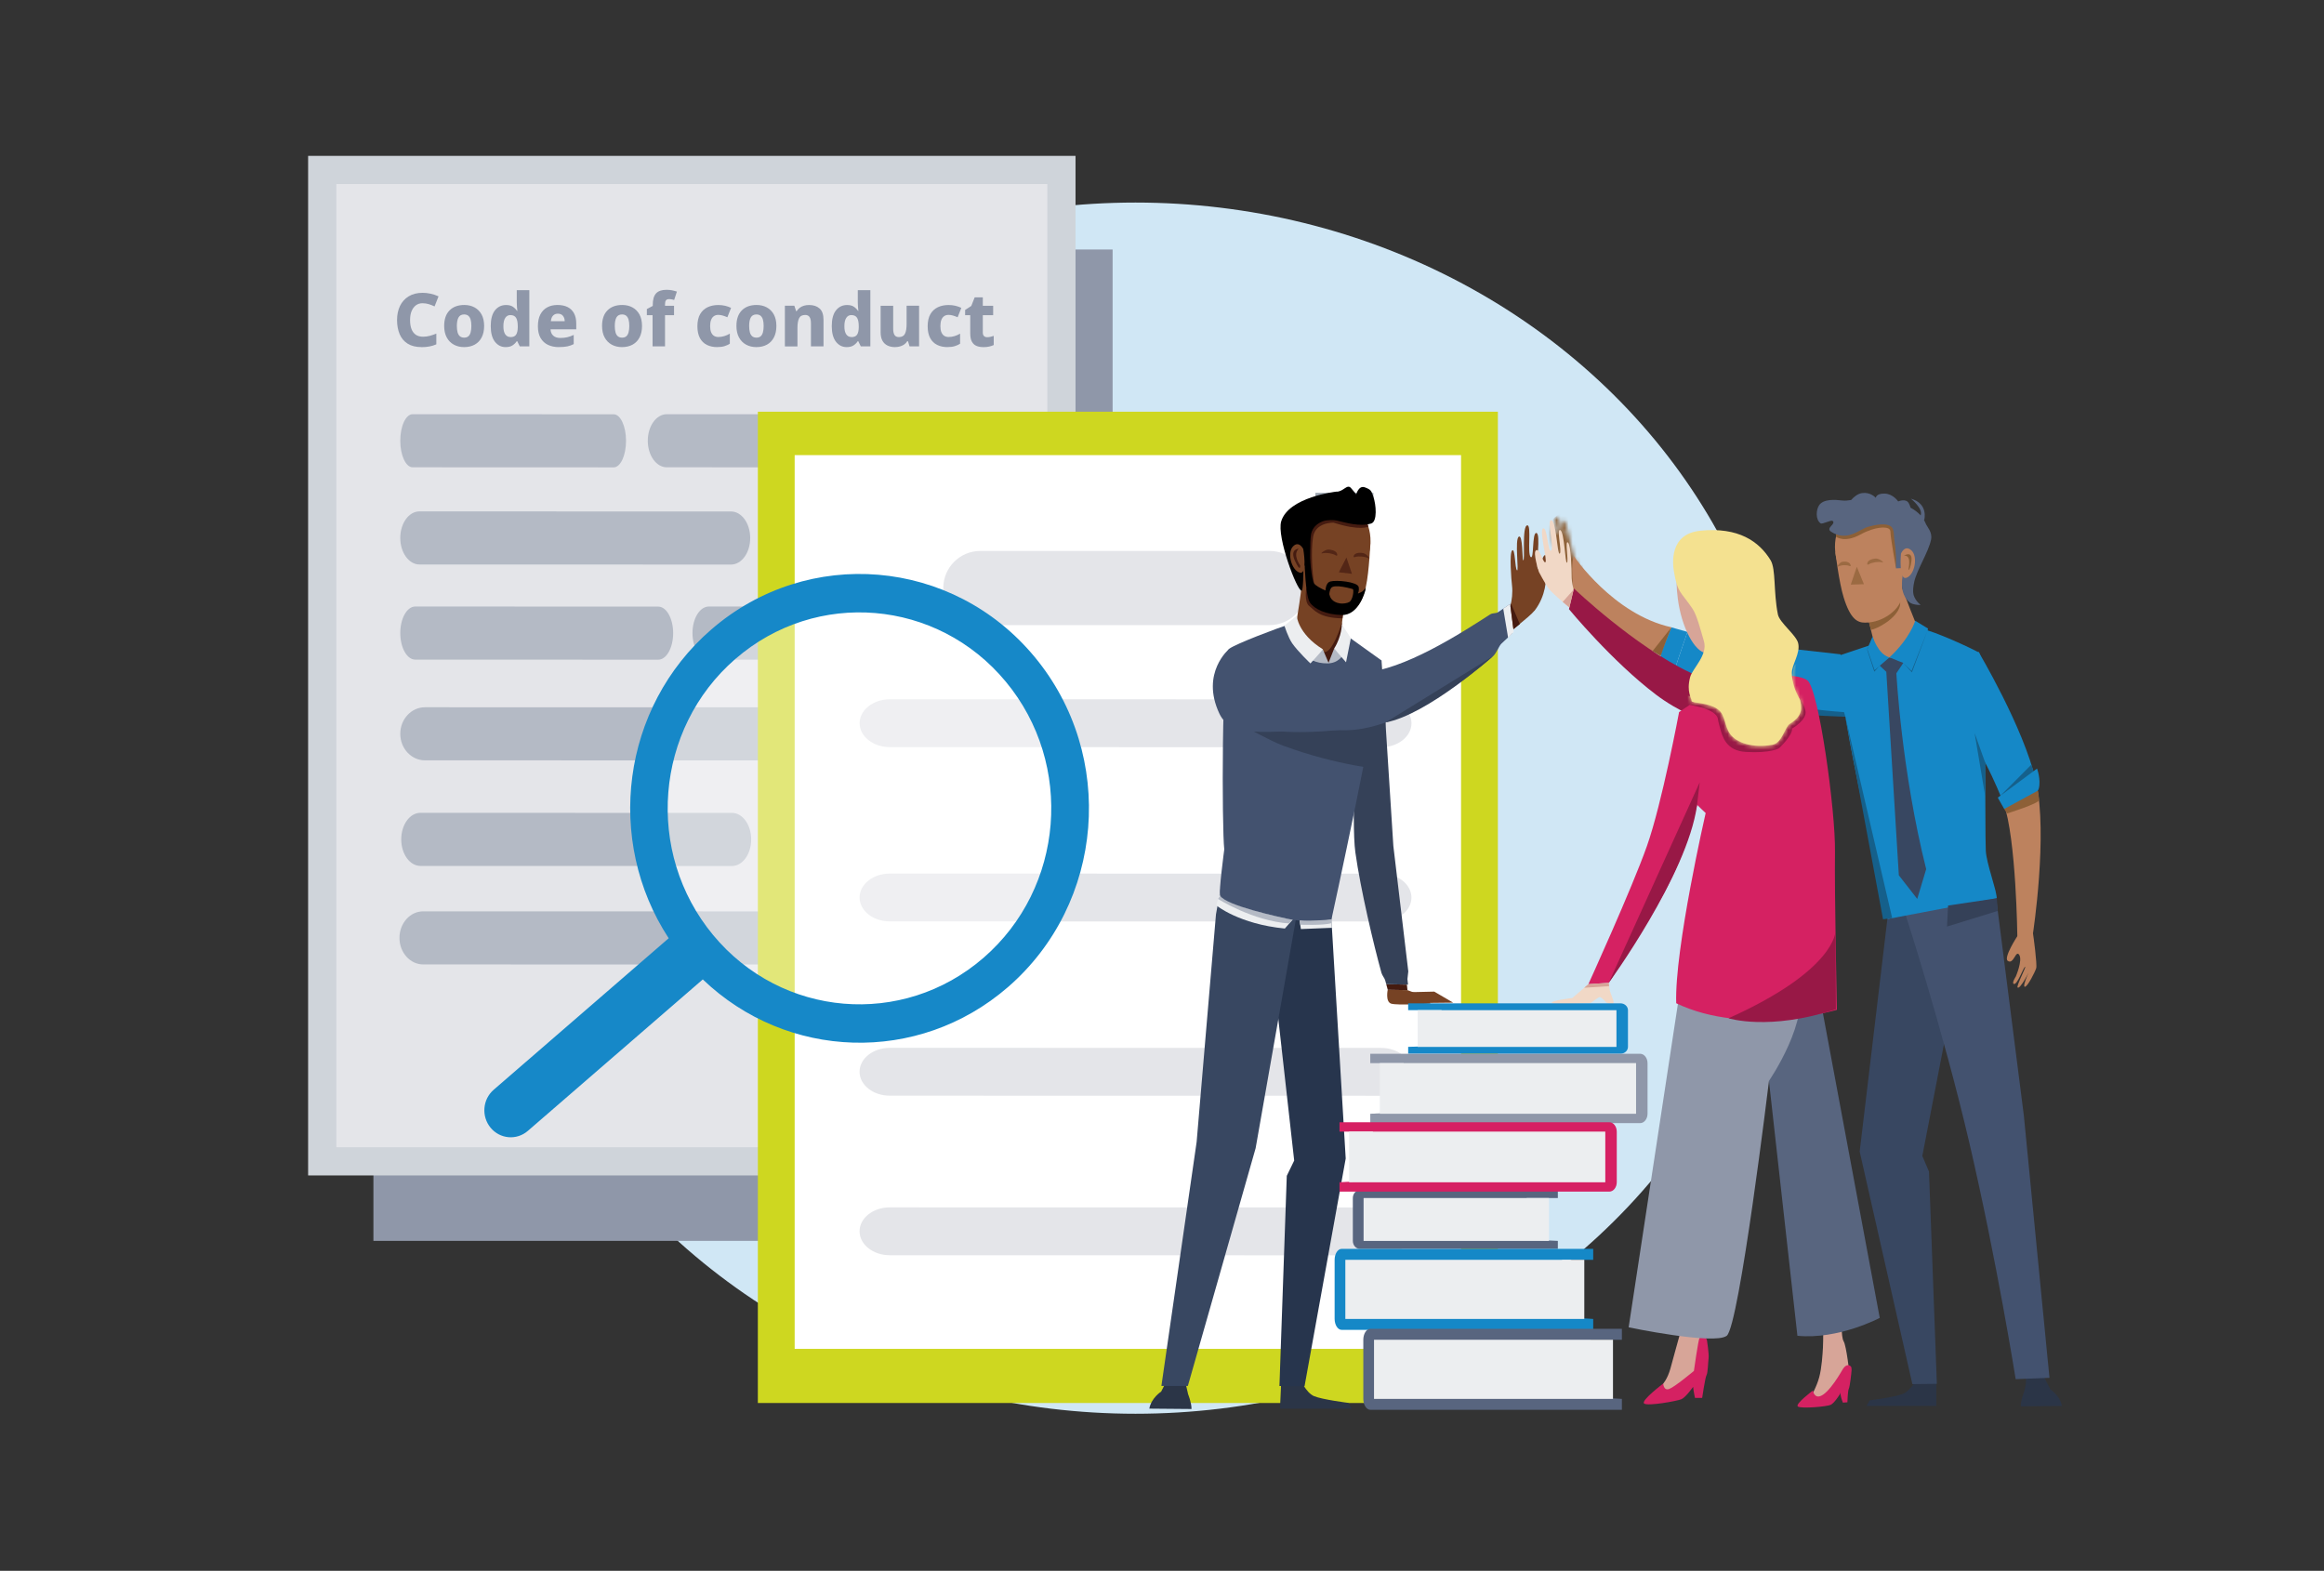 <?xml version="1.0" encoding="UTF-8"?>
<svg id="Layer_3" data-name="Layer 3" xmlns="http://www.w3.org/2000/svg" width="577" height="390" xmlns:xlink="http://www.w3.org/1999/xlink" viewBox="0 0 577 390">
  <rect x="0" y="0" width="577" height="390" fill="#333333" stroke="none"/>
  <defs>
    <style>
      .cls-1 {
        fill: #f1d8c6;
      }

      .cls-1, .cls-2, .cls-3, .cls-4, .cls-5, .cls-6, .cls-7, .cls-8, .cls-9, .cls-10, .cls-11, .cls-12, .cls-13, .cls-14, .cls-15, .cls-16, .cls-17, .cls-18, .cls-19, .cls-20, .cls-21, .cls-22, .cls-23, .cls-24, .cls-25, .cls-26, .cls-27, .cls-28, .cls-29, .cls-30, .cls-31, .cls-32, .cls-33, .cls-34 {
        stroke-width: 0px;
      }

      .cls-2 {
        fill: #9ca5b0;
      }

      .cls-3 {
        fill: #d52162;
      }

      .cls-4 {
        fill: #15608b;
      }

      .cls-5 {
        fill: #8f97a9;
      }

      .cls-6, .cls-13 {
        opacity: .7;
      }

      .cls-6, .cls-13, .cls-34 {
        isolation: isolate;
      }

      .cls-6, .cls-27 {
        fill: #8d6037;
      }

      .cls-35 {
        fill: #e4e5e9;
        stroke: #cfd4da;
        stroke-miterlimit: 10;
        stroke-width: 7px;
      }

      .cls-36 {
        clip-path: url(#clippath);
      }

      .cls-7 {
        fill: none;
      }

      .cls-37 {
        mask: url(#mask);
      }

      .cls-8 {
        fill: #43526f;
      }

      .cls-9 {
        fill: #f4e190;
      }

      .cls-10 {
        fill: #b4bac5;
      }

      .cls-11 {
        fill: #354158;
      }

      .cls-12 {
        fill: #d62063;
      }

      .cls-13, .cls-20 {
        fill: #451b10;
      }

      .cls-14 {
        fill: #1588c7;
      }

      .cls-15 {
        fill: #bd825e;
      }

      .cls-16 {
        fill: #58657f;
      }

      .cls-17 {
        fill: #000;
      }

      .cls-18 {
        fill: #e4e5e9;
      }

      .cls-19 {
        fill: #764224;
      }

      .cls-21 {
        fill: #58657f;
      }

      .cls-22 {
        fill: #27354d;
      }

      .cls-23 {
        fill: #2b3547;
      }

      .cls-24 {
        fill: #d0e7f5;
      }

      .cls-25 {
        fill: #ced720;
      }

      .cls-26 {
        fill: #384761;
      }

      .cls-28 {
        fill: #981846;
      }

      .cls-29, .cls-34 {
        fill: #fff;
      }

      .cls-30 {
        fill: #b4bac5;
      }

      .cls-31 {
        fill: #eceef0;
      }

      .cls-38 {
        mask: url(#mask-1);
      }

      .cls-32 {
        fill: #1688c8;
      }

      .cls-33 {
        fill: #d7a598;
      }

      .cls-34 {
        opacity: .4;
      }
    </style>
    <clipPath id="clippath">
      <rect class="cls-7" x="232.5" y="105.19" width="370.73" height="251.71"/>
    </clipPath>
    <mask id="mask" x="382.96" y="127.59" width="10.54" height="20.7" maskUnits="userSpaceOnUse">
      <g id="mask0_4343_190" data-name="mask0 4343 190">
        <path class="cls-29" d="M393.5,142.39c-.37-.33-.94-.69-2.24-3.06-1.31-2.37-2.06-10.08-3.1-10.08-.73,0,.4,3.85,0,3.73-.43-.13-.65-4.75-1.71-4.67-1.06.08.43,3.34.04,4.08-.34.65-1.08-2.41-1.18-1.92-.57,2.77,2.53,12.77,2.53,12.77l4.49,4.61,1.18-5.47Z"/>
      </g>
    </mask>
    <mask id="mask-1" x="413.44" y="131.71" width="40.2" height="55.64" maskUnits="userSpaceOnUse">
      <g id="mask1_4343_190" data-name="mask1 4343 190">
        <path class="cls-29" d="M422.13,131.87c9.51-.98,14.65,2.69,17.47,7.32,1.36,2.24.68,7.88,1.82,13.48.42,2.04,4.52,5.07,5.02,7.09.63,2.54-1.62,5.42-1.56,7.44.13,4.04,2.01,6.28,2.08,6.75.21,1.55,1.05,3.64-2.6,5.88-1.21.75-1.87,4.75-4.32,5.19-4.84.87-8.94-.46-10.55-2.77-1.33-1.9-1.15-4.53-2.77-5.88-2.33-1.95-6.83-1.64-6.75-2.25.09-.66-1.33-2.11-.35-5.88.57-2.18,4.45-5.48,3.43-8.94-.88-2.99-1.75-6.46-2.86-8.1-2.89-4.29-3.67-3.76-4.58-9.15-.33-1.92-1.22-9.38,6.52-10.17Z"/>
      </g>
    </mask>
  </defs>
  <ellipse class="cls-24" cx="281.92" cy="200.65" rx="162.43" ry="150.36"/>
  <g>
    <path class="cls-5" d="M276.24,61.95H92.71v246.14h183.53V61.95Z"/>
    <path class="cls-30" d="M143.84,88.35h79.64c5.64,0,10.21,4.58,10.21,10.21s-4.57,10.21-10.21,10.21h-79.64c-5.64,0-10.21-4.58-10.21-10.21s4.57-10.21,10.21-10.21Z"/>
    <path class="cls-30" d="M163.58,142.4l-49.91-.02c-1.69,0-3.07-2.95-3.07-6.59,0-3.64,1.37-6.59,3.07-6.59l49.91.02c1.69,0,3.07,2.95,3.07,6.59,0,3.64-1.37,6.59-3.07,6.59Z"/>
    <path class="cls-30" d="M252.6,142.4l-76.79-.02c-2.61,0-4.72-2.95-4.72-6.59,0-3.64,2.11-6.59,4.72-6.59l76.79.02c2.61,0,4.72,2.95,4.72,6.59,0,3.64-2.11,6.59-4.72,6.59Z"/>
    <path class="cls-30" d="M216.97,208.7l-99.73-.02c-3.39,0-6.13-2.95-6.13-6.59,0-3.64,2.75-6.59,6.13-6.59l99.73.02c3.39,0,6.13,2.95,6.13,6.59,0,3.64-2.75,6.59-6.13,6.59Z"/>
    <path class="cls-30" d="M214.86,252.62l-95.76-.02c-3.25,0-5.89-2.95-5.89-6.59,0-3.64,2.64-6.59,5.89-6.59l95.76.02c3.25,0,5.89,2.95,5.89,6.59,0,3.64-2.64,6.59-5.89,6.59Z"/>
    <path class="cls-30" d="M192.42,164.54l-77.36-.02c-2.63,0-4.76-2.95-4.76-6.59,0-3.64,2.13-6.59,4.76-6.59l77.36.02c2.63,0,4.76,2.95,4.76,6.59,0,3.64-2.13,6.59-4.76,6.59Z"/>
    <path class="cls-30" d="M253.94,164.54l-50.21-.02c-1.71,0-3.09-2.95-3.09-6.59,0-3.64,1.38-6.59,3.09-6.59l50.21.02c1.71,0,3.09,2.95,3.09,6.59,0,3.64-1.38,6.59-3.09,6.59Z"/>
    <path class="cls-30" d="M175.15,186.31l-60.33-.02c-2.05,0-3.71-2.95-3.71-6.59,0-3.64,1.66-6.59,3.71-6.59l60.33.02c2.05,0,3.71,2.95,3.71,6.59,0,3.64-1.66,6.59-3.71,6.59Z"/>
    <path class="cls-30" d="M253.77,186.31l-66.05-.02c-2.24,0-4.06-2.95-4.06-6.59,0-3.64,1.82-6.59,4.06-6.59l66.04.02c2.24,0,4.06,2.95,4.06,6.59,0,3.64-1.82,6.59-4.06,6.59Z"/>
    <path class="cls-30" d="M195.33,230.5l-77.36-.02c-2.63,0-4.76-2.95-4.76-6.59,0-3.64,2.13-6.59,4.76-6.59l77.36.02c2.63,0,4.76,2.95,4.76,6.59,0,3.64-2.13,6.59-4.76,6.59Z"/>
    <path class="cls-30" d="M255.59,208.41l-28.24-.02c-.96,0-1.74-2.95-1.74-6.59,0-3.64.78-6.59,1.74-6.59l28.24.02c.96,0,1.74,2.95,1.74,6.59,0,3.64-.78,6.59-1.74,6.59Z"/>
    <path class="cls-30" d="M254.87,230.5l-48.23-.02c-1.64,0-2.97-2.95-2.96-6.59,0-3.64,1.33-6.59,2.97-6.59l48.23.02c1.64,0,2.97,2.95,2.96,6.59,0,3.64-1.33,6.59-2.97,6.59Z"/>
    <path class="cls-30" d="M255.3,252.62l-27.98-.02c-.95,0-1.72-2.95-1.72-6.59,0-3.64.77-6.59,1.72-6.59l27.98.02c.95,0,1.72,2.95,1.72,6.59,0,3.64-.77,6.59-1.72,6.59Z"/>
    <path class="cls-30" d="M166.19,273.06l-49.91-.02c-1.69,0-3.07-2.95-3.07-6.59,0-3.64,1.37-6.59,3.07-6.59l49.91.02c1.69,0,3.07,2.95,3.07,6.59,0,3.64-1.37,6.59-3.07,6.59Z"/>
    <path class="cls-30" d="M255.21,273.06l-76.79-.02c-2.61,0-4.72-2.95-4.72-6.59,0-3.64,2.11-6.59,4.72-6.59l76.79.02c2.61,0,4.72,2.95,4.72,6.59,0,3.64-2.11,6.59-4.72,6.59Z"/>
  </g>
  <g>
    <path class="cls-35" d="M263.53,42.2H80v246.14h183.53V42.2Z"/>
    <path class="cls-30" d="M152.36,116.04l-49.91-.02c-1.69,0-3.07-2.95-3.07-6.59,0-3.64,1.37-6.59,3.07-6.59l49.91.02c1.69,0,3.07,2.95,3.07,6.59,0,3.64-1.37,6.59-3.07,6.59Z"/>
    <path class="cls-30" d="M242.34,116.04l-76.79-.02c-2.61,0-4.72-2.95-4.72-6.59,0-3.64,2.11-6.59,4.72-6.59l76.79.02c2.61,0,4.72,2.95,4.72,6.59,0,3.64-2.11,6.59-4.72,6.59Z"/>
    <path class="cls-30" d="M205.24,188.8l-99.73-.02c-3.39,0-6.13-2.95-6.13-6.59,0-3.64,2.75-6.59,6.13-6.59l99.73.02c3.39,0,6.13,2.95,6.13,6.59,0,3.64-2.75,6.59-6.13,6.59Z"/>
    <path class="cls-30" d="M200.83,239.47l-95.76-.02c-3.25,0-5.89-2.95-5.89-6.59,0-3.64,2.64-6.59,5.89-6.59l95.76.02c3.25,0,5.89,2.95,5.89,6.59,0,3.64-2.64,6.59-5.89,6.59Z"/>
    <path class="cls-30" d="M181.5,140.17l-77.36-.02c-2.63,0-4.76-2.95-4.76-6.59,0-3.64,2.13-6.59,4.76-6.59l77.36.02c2.63,0,4.76,2.95,4.76,6.59,0,3.64-2.13,6.59-4.76,6.59Z"/>
    <path class="cls-30" d="M243.01,140.17l-50.21-.02c-1.71,0-3.09-2.95-3.09-6.59,0-3.64,1.38-6.59,3.09-6.59l50.21.02c1.71,0,3.09,2.95,3.09,6.59,0,3.64-1.38,6.59-3.09,6.59Z"/>
    <path class="cls-30" d="M163.42,163.79l-60.33-.02c-2.05,0-3.71-2.95-3.71-6.59,0-3.64,1.66-6.59,3.71-6.59l60.33.02c2.05,0,3.71,2.95,3.71,6.59,0,3.64-1.66,6.59-3.71,6.59Z"/>
    <path class="cls-30" d="M242.04,163.79l-66.05-.02c-2.24,0-4.06-2.95-4.06-6.59,0-3.64,1.82-6.59,4.06-6.59l66.04.02c2.24,0,4.06,2.95,4.06,6.59,0,3.64-1.82,6.59-4.06,6.59Z"/>
    <path class="cls-30" d="M181.74,215.01l-77.36-.02c-2.63,0-4.76-2.95-4.76-6.59,0-3.64,2.13-6.59,4.76-6.59l77.36.02c2.63,0,4.76,2.95,4.76,6.59,0,3.64-2.13,6.59-4.76,6.59Z"/>
    <path class="cls-30" d="M243.86,188.51l-28.24-.02c-.96,0-1.74-2.95-1.74-6.59,0-3.64.78-6.59,1.74-6.59l28.24.02c.96,0,1.74,2.95,1.74,6.59,0,3.64-.78,6.59-1.74,6.59Z"/>
    <path class="cls-30" d="M241.28,215.01l-48.23-.02c-1.64,0-2.97-2.95-2.96-6.59,0-3.64,1.33-6.59,2.97-6.59l48.23.02c1.64,0,2.97,2.95,2.96,6.59,0,3.64-1.33,6.59-2.97,6.59Z"/>
    <path class="cls-30" d="M241.27,239.47l-27.98-.02c-.95,0-1.72-2.95-1.72-6.59,0-3.64.77-6.59,1.72-6.59l27.98.02c.95,0,1.72,2.95,1.72,6.59,0,3.64-.77,6.59-1.72,6.59Z"/>
    <g>
      <path class="cls-5" d="M104.69,86.18c-1.41,0-2.56-.28-3.46-.84s-1.57-1.35-2-2.36-.65-2.18-.65-3.52.25-2.49.73-3.5c.49-1.01,1.21-1.81,2.16-2.39.95-.58,2.1-.87,3.44-.87.65,0,1.32.07,2,.22.69.15,1.34.37,1.97.66l-.99,2.5c-.45-.22-.93-.41-1.42-.56-.5-.15-1.02-.23-1.57-.23-.64,0-1.18.17-1.64.51-.46.34-.81.82-1.07,1.44s-.38,1.37-.38,2.24.12,1.63.36,2.24c.24.61.6,1.08,1.07,1.4.48.32,1.08.48,1.8.48.58,0,1.13-.07,1.67-.22s1.08-.33,1.62-.55v2.66c-.55.25-1.12.42-1.72.53-.59.11-1.23.17-1.92.17Z"/>
      <path class="cls-5" d="M115.2,86.18c-.94,0-1.79-.21-2.54-.62s-1.33-1.01-1.75-1.79c-.42-.78-.63-1.73-.63-2.85,0-1.67.44-2.95,1.33-3.85.89-.9,2.11-1.35,3.67-1.35.96,0,1.8.2,2.54.6.74.4,1.32.99,1.75,1.76.42.78.63,1.72.63,2.84s-.2,2.06-.61,2.85-.98,1.38-1.72,1.79-1.63.62-2.67.62ZM115.25,83.83c.43,0,.77-.11,1.03-.33.26-.22.45-.55.57-.99.12-.44.18-.97.18-1.58s-.06-1.15-.18-1.57c-.12-.42-.32-.74-.58-.96-.26-.22-.61-.33-1.04-.33-.64,0-1.1.25-1.38.73-.28.49-.42,1.2-.42,2.13,0,.61.06,1.14.18,1.58s.32.77.59.99c.27.22.62.33,1.05.33Z"/>
      <path class="cls-5" d="M125.54,86.18c-1.08,0-1.96-.44-2.66-1.33-.69-.89-1.04-2.18-1.04-3.89s.35-3.03,1.05-3.91,1.62-1.32,2.75-1.32c.7,0,1.26.14,1.68.42.42.28.77.63,1.06,1.05h.07c-.04-.23-.07-.56-.1-.98s-.05-.82-.05-1.2v-2.98h3.12v13.96h-2.37l-.64-1.29h-.11c-.26.4-.61.75-1.05,1.04-.44.29-1.02.43-1.73.43ZM126.72,83.7c.67,0,1.14-.2,1.41-.6.27-.4.41-1.01.42-1.83v-.28c0-.89-.13-1.58-.4-2.05s-.75-.71-1.46-.71c-.51,0-.93.23-1.24.69-.31.46-.47,1.15-.47,2.08s.16,1.58.47,2.02.73.66,1.26.66Z"/>
      <path class="cls-5" d="M138.77,86.18c-1.02,0-1.92-.18-2.7-.55-.78-.37-1.4-.93-1.85-1.7-.45-.77-.67-1.74-.67-2.91s.2-2.19.62-2.97c.41-.78.98-1.36,1.71-1.75s1.58-.58,2.54-.58,1.8.17,2.49.51c.69.34,1.22.86,1.6,1.54.37.69.56,1.53.56,2.54v1.45h-6.38c.02.65.24,1.17.65,1.56s1,.59,1.77.59c.64,0,1.21-.06,1.73-.18.51-.12,1.05-.31,1.6-.57v2.28c-.49.26-1.02.44-1.58.56s-1.26.17-2.09.17ZM136.76,79.75h3.44c0-.53-.14-.97-.43-1.33s-.71-.54-1.26-.54c-.49,0-.89.16-1.19.47-.31.31-.49.78-.55,1.41Z"/>
      <path class="cls-5" d="M154.4,86.18c-.94,0-1.79-.21-2.54-.62s-1.33-1.01-1.75-1.79c-.42-.78-.63-1.73-.63-2.85,0-1.67.44-2.95,1.33-3.85.89-.9,2.11-1.35,3.67-1.35.96,0,1.8.2,2.54.6.74.4,1.32.99,1.75,1.76.42.78.63,1.72.63,2.84s-.2,2.06-.61,2.85-.98,1.38-1.72,1.79-1.63.62-2.67.62ZM154.46,83.83c.43,0,.77-.11,1.03-.33.26-.22.45-.55.57-.99.12-.44.18-.97.18-1.58s-.06-1.15-.18-1.57c-.12-.42-.32-.74-.58-.96-.26-.22-.61-.33-1.04-.33-.64,0-1.1.25-1.38.73-.28.49-.42,1.2-.42,2.13,0,.61.06,1.14.18,1.58s.32.77.59.99c.27.22.62.33,1.05.33Z"/>
      <path class="cls-5" d="M162.02,86v-7.75h-1.42v-1.52l1.47-.79v-.26c0-1.3.27-2.24.82-2.84.54-.59,1.41-.89,2.58-.89.5,0,.96.04,1.36.12.4.08.81.19,1.23.32l-.68,2.08c-.17-.05-.37-.09-.6-.14s-.46-.06-.71-.06c-.33,0-.57.1-.73.3-.15.2-.23.53-.23.98v.37h2.24v2.33h-2.24v7.75h-3.1Z"/>
      <path class="cls-5" d="M178.1,86.18c-.99,0-1.86-.18-2.6-.55-.74-.37-1.32-.93-1.73-1.7-.41-.77-.62-1.74-.62-2.93s.23-2.24.68-3.01c.45-.77,1.07-1.34,1.85-1.71.78-.37,1.66-.55,2.65-.55.6,0,1.17.06,1.71.19.54.13,1.03.3,1.47.52l-.92,2.33c-.39-.17-.77-.31-1.14-.42s-.74-.17-1.12-.17c-.42,0-.78.1-1.08.31-.31.21-.54.52-.7.93-.16.41-.24.93-.24,1.55s.08,1.14.25,1.53.4.69.7.88c.3.19.66.29,1.07.29.5,0,1-.07,1.49-.22.49-.15.95-.35,1.38-.61v2.5c-.4.26-.85.46-1.35.61s-1.08.22-1.75.22Z"/>
      <path class="cls-5" d="M187.76,86.18c-.94,0-1.79-.21-2.54-.62s-1.33-1.01-1.75-1.79c-.42-.78-.63-1.73-.63-2.85,0-1.67.44-2.95,1.33-3.85.89-.9,2.11-1.35,3.67-1.35.96,0,1.8.2,2.54.6.74.4,1.32.99,1.75,1.76.42.78.63,1.72.63,2.84s-.2,2.06-.61,2.85-.98,1.38-1.72,1.79-1.63.62-2.67.62ZM187.82,83.83c.43,0,.77-.11,1.03-.33.26-.22.45-.55.57-.99.12-.44.18-.97.18-1.58s-.06-1.15-.18-1.57c-.12-.42-.32-.74-.58-.96-.26-.22-.61-.33-1.04-.33-.64,0-1.1.25-1.38.73-.28.49-.42,1.2-.42,2.13,0,.61.06,1.14.18,1.58s.32.77.59.99c.27.22.62.33,1.05.33Z"/>
      <path class="cls-5" d="M194.87,86v-10.09h2.35l.44,1.34h.13c.22-.33.48-.61.78-.84s.65-.4,1.04-.51c.39-.12.82-.17,1.29-.17,1.08,0,1.94.29,2.59.87.65.58.97,1.52.97,2.82v6.58h-3.12v-5.71c0-.7-.11-1.22-.34-1.57-.23-.35-.59-.52-1.09-.52-.75,0-1.26.28-1.52.83-.27.55-.4,1.35-.4,2.39v4.59h-3.1Z"/>
      <path class="cls-5" d="M210.21,86.18c-1.08,0-1.96-.44-2.66-1.33-.69-.89-1.04-2.18-1.04-3.89s.35-3.03,1.05-3.91,1.62-1.32,2.75-1.32c.7,0,1.26.14,1.68.42.42.28.77.63,1.06,1.05h.07c-.04-.23-.07-.56-.1-.98s-.05-.82-.05-1.2v-2.98h3.12v13.96h-2.37l-.64-1.29h-.11c-.26.4-.61.75-1.05,1.04-.44.29-1.02.43-1.73.43ZM211.38,83.7c.67,0,1.14-.2,1.41-.6.27-.4.41-1.01.42-1.83v-.28c0-.89-.13-1.58-.4-2.05s-.75-.71-1.46-.71c-.51,0-.93.23-1.24.69-.31.46-.47,1.15-.47,2.08s.16,1.58.47,2.02.73.66,1.26.66Z"/>
      <path class="cls-5" d="M222.19,86.18c-.69,0-1.3-.13-1.84-.39-.54-.26-.96-.66-1.26-1.2s-.45-1.25-.45-2.1v-6.58h3.12v5.71c0,.69.11,1.2.33,1.55.22.35.58.52,1.08.52.75,0,1.25-.28,1.52-.83s.4-1.35.4-2.39v-4.57h3.1v10.09h-2.37l-.39-1.27h-.18c-.21.34-.47.62-.8.84-.33.21-.68.37-1.07.47-.39.1-.79.15-1.22.15Z"/>
      <path class="cls-5" d="M235.27,86.18c-.99,0-1.86-.18-2.6-.55-.74-.37-1.32-.93-1.73-1.7-.41-.77-.62-1.74-.62-2.93s.23-2.24.68-3.01c.45-.77,1.07-1.34,1.85-1.71.78-.37,1.66-.55,2.65-.55.6,0,1.17.06,1.71.19.54.13,1.03.3,1.47.52l-.92,2.33c-.39-.17-.77-.31-1.14-.42s-.74-.17-1.12-.17c-.42,0-.78.1-1.08.31-.31.21-.54.52-.7.93-.16.41-.24.93-.24,1.55s.08,1.14.25,1.53.4.69.7.88c.3.19.66.29,1.07.29.5,0,1-.07,1.49-.22.49-.15.95-.35,1.38-.61v2.5c-.4.26-.85.46-1.35.61s-1.08.22-1.75.22Z"/>
      <path class="cls-5" d="M244.12,86.18c-.64,0-1.2-.1-1.68-.3-.48-.2-.86-.55-1.14-1.05s-.41-1.19-.41-2.08v-4.5h-1.27v-1.3l1.53-.99.84-2.13h2.02v2.09h2.57v2.33h-2.57v4.32c0,.38.09.67.29.86.19.2.46.29.8.29.29,0,.57-.03.84-.1s.52-.14.78-.23v2.28c-.33.15-.7.27-1.11.37-.41.1-.9.15-1.48.15Z"/>
    </g>
  </g>
  <path class="cls-25" d="M371.89,102.22h-183.73v246.12h183.73V102.22Z"/>
  <path class="cls-29" d="M362.75,113h-165.45v221.9h165.45V113Z"/>
  <path class="cls-18" d="M243.4,136.79h71.8c5.08,0,9.21,4.13,9.21,9.21s-4.12,9.2-9.2,9.2h-71.8c-5.08,0-9.21-4.13-9.21-9.21s4.12-9.2,9.2-9.2Z"/>
  <path class="cls-18" d="M342.94,185.52l-122.01-.02c-4.14,0-7.5-2.66-7.5-5.94,0-3.28,3.36-5.94,7.5-5.94l122.01.02c4.14,0,7.5,2.66,7.5,5.94,0,3.28-3.36,5.94-7.5,5.94Z"/>
  <path class="cls-18" d="M342.93,228.79l-122.01-.02c-4.14,0-7.5-2.66-7.5-5.94,0-3.28,3.36-5.94,7.5-5.94l122.01.02c4.14,0,7.5,2.66,7.5,5.94,0,3.28-3.36,5.94-7.5,5.94Z"/>
  <path class="cls-18" d="M342.92,272.06l-122.01-.02c-4.14,0-7.5-2.66-7.5-5.94,0-3.28,3.36-5.94,7.5-5.94l122.01.02c4.14,0,7.5,2.66,7.5,5.94,0,3.28-3.36,5.94-7.5,5.94Z"/>
  <path class="cls-18" d="M342.92,311.67l-122.01-.02c-4.14,0-7.5-2.66-7.5-5.94,0-3.28,3.36-5.94,7.5-5.94l122.01.02c4.14,0,7.5,2.66,7.5,5.94,0,3.28-3.36,5.94-7.5,5.94Z"/>
  <g class="cls-36">
    <g>
      <path class="cls-33" d="M449.62,346.72s1.38-2.28,2.05-4.76c.63-2.32.84-5.75.93-7.42.09-1.67.07-6.05.07-6.05l4.59-1.28s-.21,4.71.48,5.82c.69,1.12,1.45,8.05,1.45,8.05,0,0-2.08.16-3.66,3.52-1.58,3.36-3.16,3.89-3.75,3.18-.59-.71-2.16-1.06-2.16-1.06Z"/>
      <path class="cls-3" d="M459.4,339.16s-.82-.78-1.81.68c-.24.35-3.52,6.37-5.89,6.86-1.32.27-1.6-1.45-1.6-1.45,0,0-4.55,3.4-3.72,3.97.84.57,7.26.03,8.18-.44.92-.47,2.23-2.6,2.23-2.6,0,0,.04-.85.16.03.13.88.6,2.04.6,2.04l1.12-.09s.09-2.87.35-3.36c.26-.5.64-3.74.69-4.63.05-.9-.3-1-.3-1Z"/>
      <path class="cls-16" d="M451.06,243.37l15.64,83.84s-10.24,5.44-20.44,4.44l-7.07-63.3v-23.26l11.86-1.72Z"/>
      <path class="cls-33" d="M412.94,343.52s1.06-1.15,1.79-3.73c.73-2.58,1.79-6.63,2.32-8.42.53-1.79,1.64-6.56,1.64-6.56l5.32-.21s-1.63,3.44-1.17,4.83c.46,1.39.44,4.88.44,4.88,0,0-1.16,5.13-3.75,8.38-2.58,3.25-6.33,3.79-6.79,2.87-.46-.93.2-2.03.2-2.03Z"/>
      <path class="cls-3" d="M423.8,332.75s-.61-2.06-1.85-.52c-.3.37-1.39,8.15-1.39,8.15,0,0-4.7,3.94-6.12,4.47-1.41.53-1.5-1.33-1.5-1.33,0,0-5.63,4.24-4.74,4.95.88.71,8.19-.62,9.25-1.06,1.06-.44,2.92-3.08,2.92-3.08.07.99.46,2.75.46,2.75h1.78s.76-5.14,1.09-5.67c.33-.53.38-3.21.51-4.21.13-.99-.41-4.45-.41-4.45Z"/>
      <path class="cls-5" d="M417.87,240.82l-13.51,88.73s21.22,4.44,24.34,2.11,10.5-63.3,10.5-63.3c0,0,10.57-15.37,7.07-24.32,0,0-12.66,4.31-28.4-3.22Z"/>
      <path class="cls-2" d="M340.99,122.36h-14.4v1.48h14.4v-1.48Z"/>
      <rect class="cls-7" x="239.83" y="126.08" width="72.72" height="28.08"/>
      <path class="cls-10" d="M475.16,345.52c0,1,.54,1.82,1.2,1.82s1.2-.81,1.2-1.82-.54-1.82-1.2-1.82-1.2.81-1.2,1.82Z"/>
      <path class="cls-23" d="M476.37,341.67s-1.85,3.53-3.87,4.38c-2.02.84-8.3,1.63-8.3,1.63l-.79,1.4h17.34v-8.92l-4.38,1.51Z"/>
      <path class="cls-26" d="M468.62,227.98l-6.9,57.94,13.08,57.73,6.08-.07-1.95-52.7-1.66-3.87,10.16-52.5-11.45-12.37-7.35,5.83Z"/>
      <path class="cls-23" d="M506.68,340.3l2.38,4.66s2.39,1.51,2.87,4.12l-10.22.08c0-1.57.82-3.56.82-3.56l.44-1.94.11-3.37h3.59Z"/>
      <path class="cls-8" d="M500.45,342.42s-4.67-29.37-11.52-58.74c-6.66-28.53-16.16-57.64-16.16-57.64l13.31-4.61,9.26-.5,7.14,56.06,6.36,65.1-8.39.33Z"/>
      <path class="cls-15" d="M476.27,156.3s-2.99,9.14-6.03,10.19c-3.04,1.05-4.93-6.85-4.93-6.85,0,0-.48-1.99-1.05-4.26-.42-1.69-.9-3.55-1.26-4.83-.2-.7-.37-1.24-.48-1.48-.56-1.3,2.59-8.42,7.99-7.46.31.49.55,1.02.76,1.65,1.5,4.43,5,13.04,5,13.04Z"/>
      <path class="cls-27" d="M470.49,141.44s1.62,7.44,1.23,8.98c-.81,3.2-5.7,5.74-7.2,5.96-.42-1.69-1.16-4.54-1.53-5.82l7.49-9.11Z"/>
      <path class="cls-14" d="M461.44,178.58s-18.22-3.9-30.21-4.14c-1.96-.04-4.36-.79-6.99-2.01l.45-13.93c1.23.42,2.29.69,3.12.77,7.59.74,29.13,3.18,29.13,3.18l4.51,16.14Z"/>
      <path class="cls-14" d="M424.69,158.5l-.45,13.93s-5.47-2.04-9.07-4.32c.94-2.9,2.82-8.39,3.79-11.23l5.73,1.62Z"/>
      <path class="cls-14" d="M418.96,156.88c-.97,2.84-2.85,8.33-3.79,11.23-.74-.46-1.4-.93-1.91-1.4-3.06-2.75,1.71-10.95,1.71-10.95l3.99,1.13Z"/>
      <path class="cls-14" d="M495.76,223.02c-.18-2.57-2.56-8.56-2.73-11.84-.27-5.07.27-48.01-1.75-49.19-1.66-.97-11.14-5.35-14.03-5.8-.34-.05-2.32,2.46-4.07,4.59,0,0-3,1.75-3.99,2.81-.43-.45-3.19-1.92-3.19-1.92l-1.52-1.54-7.49,2.51c-2.14,7.16,9.48,54.6,11.69,65.53l27.08-5.15Z"/>
      <path class="cls-15" d="M500.91,232.36s-3.55,5.4-2.43,6.2c1.47,1.06,1.99-2.86,2.86-1.47.87,1.39-.87,5.39-.87,5.39,0,0-1.02,1.55-.52,1.8.91.45,2.42-4.22,2.86-4.24.28-.02-2.25,4.82-1.88,5.14.59.53,2.88-3.79,3.38-5.14.1-.26-2.32,4.81-1.62,4.96.65.14,2.6-3.73,2.86-4.63.26-.9-.67-7.9-.85-8.96-.17-1.06-3.79.96-3.79.96Z"/>
      <path class="cls-15" d="M504.76,231.65l-3.89,1.12s-.26-24.61-3.45-33.45l8.04-5.47c.02.08.04.17.06.25,2.94,13.22-.76,37.55-.76,37.55Z"/>
      <path class="cls-14" d="M505.46,193.86l-8.04,5.47c-.07-.2-.14-.39-.22-.57-3.92-9.54-6.21-12.66-8.66-17.23-2.04-3.81-2.1-7.52-1.75-11.08.58-5.82,4.41-8.65,4.41-8.65,0,0,11.24,18.86,14.26,32.06Z"/>
      <path class="cls-14" d="M497.6,200.86s7.96-2.82,8.57-5.02c.61-2.2-.41-5.02-.41-5.02l-9.75,7.22,1.59,2.82Z"/>
      <path class="cls-26" d="M472.95,163.99l-2.12,3.17s1.26,24.18,7.4,48.63l-2.22,7.39-4.57-5.86-3.11-50.52-2.3-2.14,3.1-1.45,3.82.78Z"/>
      <path class="cls-14" d="M469.13,163.21s4.25,1.84,5.38,1.96c3.21-4.08,4.18-9.11,4.18-9.11l-3.18-1.94s-1.25,4.32-6.38,9.09Z"/>
      <path class="cls-14" d="M469.13,163.21l-3.71,3.18-1.82-5.28,1.33-3.08s1.37,4.53,4.2,5.18Z"/>
      <path class="cls-15" d="M455.69,137.13s.88,7.42,2.05,11.19c1.7,5.49,3.46,6.26,5.28,6.27,4.73.03,8.37-3.41,8.91-5.49.51-1.97.64-9.62.64-9.62l-16.89-2.35Z"/>
      <path class="cls-15" d="M473.34,135.14c.54,5.59-3.07,10.51-8.07,10.99-5,.48-9.09-3.62-9.63-9.21-.54-5.59,2.68-10.54,7.68-11.02s9.49,3.65,10.03,9.24Z"/>
      <path class="cls-27" d="M455.83,133.24s2.02,1.68,6.05-.52c4.03-2.2,6.38-1.68,6.38-1.68,0,0,1.15.08,1.1,1.08s1.38,8.99,1.38,8.99l1.97-12.79-16.66,3.64-.23,1.28Z"/>
      <path class="cls-21" d="M475.1,147.65c-.26-.87-.05-2.2.16-3.17.66-3.03,3.53-7.34,4.18-10.5.39-1.9-.99-3.11-1.39-4.13-.1-.26-.23-.51-.37-.75.03-.02.05-.05.08-.08,0,0,1.08-3.99-3.32-5.2,0,0,3.07,2.42,2.42,4.14-.69-.75-1.55-1.39-2.51-1.91-.1-.37-.24-.76-.45-1.13-.73-1.28-2.62-.42-2.62-.42,0,0-1.25-1.9-3.38-1.95-2-.04-2.16.92-2.18,1.04,0,0,0,0-.01,0-.12-.14-1.38-1.45-3.37-1.17-1.14.16-2.1.99-2.74,1.72-.69.12-1.52.21-2.26.12-1.63-.19-4.72-.48-5.77,1.31-.67,1.14-.83,3.4.42,4.35.46.36,2.63-.94,3.03-.57.88.82-1.86,1.7-.4,2.66,3.99,2.61,7.02-.59,9.16-1.2,3.35-.95,5.09-.68,5.8-.02.78.73.56,2.19.83,3.9.13.88.22,1.84.28,2.84.09,1.57.05,3.58.05,3.58l1.96-.09-.22,1.27s-.36,1.87-.22,3.58c.09,1.13.56,2.15.91,2.64.88,1.24,1.47,1.61,3.59,1.71.33.02-1.12-.7-1.68-2.57Z"/>
      <path class="cls-15" d="M471.96,137.48s.94-2.36,2.61-.82.82,6.03-1.21,6.79c-2.03.76-1.39-5.97-1.39-5.97Z"/>
      <path class="cls-27" d="M472.72,137.95s2.21-1.39,1.84,1.43c0,0-.17,1.58-.63,2.11-.46.52,1.09-3.7-1.21-3.54Z"/>
      <g class="cls-37">
        <path class="cls-27" d="M388.06,148.29c2.82,0,5.1-4.63,5.1-10.35s-2.28-10.35-5.1-10.35-5.1,4.63-5.1,10.35,2.28,10.35,5.1,10.35Z"/>
      </g>
      <path class="cls-15" d="M414.97,155.75l-2.74,6.88c-13.46-6.25-22.21-16.17-22.21-16.17l.51-.7c-.3-3.94-.2-5.2-.07-6.58l.29-1.11s9.77,14.49,24.22,17.67Z"/>
      <path class="cls-4" d="M472.58,164.65l2.02,1.94,3.98-10.08-3.9,10.43-2.1-2.28Z"/>
      <path class="cls-4" d="M466.71,165.29l-1.29,1.1-1.82-5.28.35-.82-.35,1.13,1.76,5.35,1.34-1.49Z"/>
      <path class="cls-4" d="M496.69,197.54l7.66-7.7.5,1.66-8.16,6.04Z"/>
      <path class="cls-4" d="M458.16,177.92l11.63,50.03-2.27.28-9.36-50.32Z"/>
      <path class="cls-4" d="M413.25,166.71s20.21,8.43,44.59,10.1l.31,1.12s-33.32-.18-44.91-11.21Z"/>
      <path class="cls-11" d="M496,226.16l-12.6,3.89.27-5.22,12.09-1.81.24,3.15Z"/>
      <path class="cls-19" d="M380.98,151.65c3.02-3.92,2.82-8.13,2.82-8.13,0,0,1.15-5.42.07-5.73-1.08-.31-1.41,3.68-2.03,3.38-.63-.3.82-8.75-.41-8.84-1.09-.08-.52,6.8-1.4,5.95-.88-.85.24-7.86-.81-7.85-1.45.01-.5,9.21-1.05,8.66-.25-.24-.08-6.52-1.1-5.83-1.03.69.1,8.81-.43,8.34-.53-.47-.45-5.64-1.2-4.94s-.19,7.48-.04,8.68c.43,3.7-1.06,7.23-1.06,7.23l-.47,5.1s6.03-4.65,7.1-6.04Z"/>
      <path class="cls-23" d="M322.68,342.15s1.5,3.62,3.57,4.49c2.07.86,8.51,1.67,8.51,1.67l.81,1.44h-17.77l.4-9.14,4.49,1.55Z"/>
      <path class="cls-22" d="M330.63,227.03l-.07,1.24,3.55,59.37-10.22,56.55-6.23-.07,1.82-52.18,1.84-3.79-6.94-61.96,7.84-13.22,8.41,14.07Z"/>
      <path class="cls-23" d="M290.73,340.74l-2.44,4.77s-2.45,1.55-2.94,4.23l10.48.09c0-1.61-.84-3.65-.84-3.65l-.46-1.99-.12-3.45h-3.68Z"/>
      <path class="cls-26" d="M294.92,344.11l16.83-59.05,11.9-67.66-2.48-12.48-17.25,10.83-2.02,11.27-4.8,56.5-8.75,60.59h6.56Z"/>
      <path class="cls-19" d="M321.79,154.78s3.22,11.45,6.45,12.11c3.23.66,4.73-10.21,4.73-10.21,0,0,.22-2.09.5-4.47.2-1.78.44-3.73.64-5.08.11-.74.21-1.31.28-1.57.4-1.4-4.22-8.58-9.58-6.88-.25.54-1.11.97-1.15,1.64-.33,6.01-1.87,14.46-1.87,14.46Z"/>
      <path class="cls-20" d="M333.2,154.5s-2.54,8.55-4.77,7.25c-1.86-1.09,2.09,5.53,2.09,5.53l3.9-8.71-1.28-3.58"/>
      <path class="cls-10" d="M328.42,161.2l1.43,3.35,1.39-3.53,2.39,2.08s-2.14,2.94-4.53,2.63c-2.39-.31-4.04-1.9-4.04-1.9l3.37-2.63Z"/>
      <path class="cls-19" d="M344.54,245.75s-.63,2.94.84,3.43c1.47.49,9.77,0,9.77,0,0,0-.57-1.71-1.88-2.04-1.31-.33-3.84-1.31-3.84-1.31l-4.9-.08Z"/>
      <path class="cls-20" d="M349.44,245.83l-4.89-.08s-.14-.5-.38-1.39l5.13.1.14,1.37Z"/>
      <path class="cls-11" d="M349.43,243.05l.15,1.41-5.4-.1c-.08-.29-.18-.62-.28-1-.15-.52-.72-1.16-.91-1.81-1.91-6.87-5.19-20.69-6.48-29.91-1.07-7.57.43-34.74.43-34.74l6.06-12.93,2.94,46.07,3.71,31.13-.21,1.88Z"/>
      <path class="cls-31" d="M323.12,225.83l-4.12,4.71c-11.38-1.1-17.02-5.75-17.02-5.75l1.29-4.77,19.85,5.81Z"/>
      <path class="cls-31" d="M322.55,227.67l.43,3,7.71-.31-.18-3.86-7.96,1.16Z"/>
      <path class="cls-10" d="M302.41,223.19s8.56,5.45,17.68,6.1l.83-.94s-14.67-2.82-17.98-5.97l-.53.81Z"/>
      <path class="cls-8" d="M320.29,154.97c-2.88.85-13.54,4.91-15.1,6.11-1.9,1.47-1.84,44.64-1.23,49.81,0,0-1.44,10.78-1.03,11.49,1.47,2.5,15.17,5.4,16.62,5.72,5.39,1.18,11.01.22,11.01.22,0,0,11.88-54.33,12.43-64.35l-8.14-5.83s-.2,6.53-5.28,6.57c-2.78.02-5.07-.98-6.9-3.39-2.41-3.17-2.02-6.46-2.38-6.35Z"/>
      <path class="cls-11" d="M303.74,178.73s13.02,6.36,40.23.65l-.39,11.72s-11.51-.96-25.02-5.97c-3.22-1.19-9.55-4.75-9.55-4.75"/>
      <path class="cls-31" d="M331.24,161.02l2.95,3.42,1.2-6-2.25-3.44s.06,2.9-1.9,6.02Z"/>
      <path class="cls-31" d="M328.42,161.2c.24-.08-3.07,3.52-3.07,3.52,0,0-3.17-3.03-4.52-4.99-1.08-1.58-1.94-4.41-1.94-4.41l3.06-2.43s.27,4.46,6.47,8.3Z"/>
      <path class="cls-19" d="M323.06,134.17c-.09,5.43,3.78,9.89,8.64,9.97,4.86.08,8.49-4.2,8.57-9.63.09-5.43-3.4-9.96-8.26-10.04-4.86-.08-8.87,4.26-8.95,9.69Z"/>
      <path class="cls-19" d="M340.23,134.71s-.28,7.22-1.11,10.95c-1.21,5.43-3.6,6.29-5.36,6.44-4.55.39-8.3-2.1-8.99-4.06-.65-1.86-1.83-9.77-1.83-9.77l17.29-3.55Z"/>
      <path class="cls-20" d="M324.34,145.96s-.6,3.5.71,4.5c1.31,1,2.42,2.98,8.26,3.07l.15-1.31-9.13-6.26Z"/>
      <path class="cls-20" d="M339.73,130.75s-1.97,1.15-8.63-.98c0,0-4.5-.16-5.09,3.54s-.16,9.15.24,11.5l-1.49-.15-.85-16.14,15.4.96.43,1.27Z"/>
      <path class="cls-17" d="M323.9,139.65s.2,8.31,1.33,9.95c1.12,1.64,3.94,2.97,7.85,3.1,4.37.14,5.88-6.05,5.88-6.05l.15-.74s-.55.7-.76.87c-.3.24-1.2.59-1.2.59.31-.67.24-1.42.16-1.69-.39-1.22-5.48-1.74-7.04-1.3-.84.24-1.11,1.3-1.19,2.23-.96-.42-2.41-1.13-2.84-1.79-.66-1.02-1.1-7.11-1.1-7.11l-1.25,1.94ZM330.04,147.54c.03-.5.14-1.05.41-1.5.69-1.2,5.43.22,5.43.22.3.18.06,2.64-.88,3.21-.5.3-1.57.46-2.32.35-2.09-.33-2.49-1.64-2.63-2.27Z"/>
      <path class="cls-17" d="M325.3,136.43c.03,1.53-.1,6.12-.1,6.12l-1.64-2.72.04,1.71s0,5.1-.44,5.13c-1.11.07-6.23-13.37-5.06-17.24,1.83-6.04,13.65-7.36,13.65-7.36,1.77.1,2.69-2.03,3.67-.9.98,1.12,1.31,1.57,1.31,1.57,0,0,.59-2.32,2.14-1.74,1.54.58,1.59.82,2.11,2.33.67,1.95,1.05,6.17-.55,6.65-2.92.86-6.39-.25-8.49-.73-.79-.18-2.48-.18-3.36.13-1.04.37-2.71,1.22-3.08,3.35-.15.85-.21,2.74-.19,3.71Z"/>
      <path class="cls-19" d="M323.57,136.3s-1.09-2.21-2.58-.59c-1.49,1.62-.32,5.88,1.7,6.46,2.02.58.88-5.87.88-5.87Z"/>
      <path class="cls-20" d="M322.46,136.24s-2.34.02-.93,3.05c1.41,3.03,1.28,1.11,1.28,1.11,0,0-2-2.69-.35-4.17Z"/>
      <path class="cls-8" d="M305.19,161.08s19.41,6.66,33.28,5.89c9.94-.55,24.11-9.65,31.49-14.42.63-.41,1.45-.2,1.97-.55,1.89-1.26,3.01-2.06,3.01-2.06l.49,7.35s-.96.96-2.64,2.49c-.63.58-1.27,2.42-2.09,3.14-8.01,7.02-24.51,18.66-37.12,18.38-17.34-.39-27.58,2.85-30.86-4.18-4.71-10.09,2.48-16.03,2.48-16.03Z"/>
      <path class="cls-31" d="M374.94,149.94l-1.72,1.17,1.22,7.28,1.39-1.51-.9-6.94Z"/>
      <path class="cls-20" d="M375.16,149.85l2.18,5.09-1.59,1.28-.74-5.73.14-.64Z"/>
      <path class="cls-10" d="M322.67,228.57l.14,1.02s5.96.23,7.74-.39v-.88s-7.25.52-7.89.25Z"/>
      <path class="cls-19" d="M360.8,248.94l-13.86.15c0-1.51,1.23-2.74,2.74-2.74l6.42-.15,4.69,2.74Z"/>
      <path class="cls-33" d="M425.8,133.59c-5.07-.24-9.17,4.16-9.44,9.83,0,.18,0,.35,0,.52-.08.39-.19,1.58.2,4.66.88,7,4.16,13.42,7.19,13.57,2.82.13,7.25-3.3,9.17-9.28.53-1.65.66-4.36.66-4.36l-.13-.04c.59-1.27.96-2.69,1.04-4.21.27-5.67-3.62-10.46-8.69-10.7Z"/>
      <path class="cls-1" d="M384.44,146.06c-.95-1.37-2.36-4.05-2.36-4.05,0,0-1.65-5.01-.66-5.41.99-.41,1.71,3.34,2.27,2.99.56-.34-1.67-8.19-.52-8.41,1.02-.19,1.19,6.38,1.94,5.49.74-.9-1.03-7.41-.04-7.51,1.38-.14,1.52,8.65,2.17,8.3.65-.36-.88-6.39.16-5.84,1.04.55,1.2,8.57,1.65,8.07s-.55-5.6.23-5.02c.78.59.94,7.06.93,8.21-.03,3.55,1.74,6.73,1.74,6.73l-1.02,2.28s-5.54-4.46-6.49-5.84Z"/>
      <path class="cls-28" d="M443.96,190.47c1.1-1.1.61-9.79,4.28-21.54-2.91-1.84-18.77,2.69-28.64-1.96-13.75-6.49-28.84-20.87-28.84-20.87l-1.22,5.14s10.6,12.89,21.62,21.24c11.01,8.35,26.68,10.65,26.68,15.79,0,10.28,7.34,5.14,7.34,5.14l-1.22-2.94Z"/>
      <path class="cls-3" d="M435.5,168.06s10.41-1.3,13.24.87c2.83,2.18,6.99,32.35,6.85,42.51-.15,10.16.47,39.28.47,39.28,0,0-22.59,6.67-39.89-1.63-.46-13.38,7.31-47.23,7.31-47.23,0,0-6.39-5.83-6.46-7.61-.09-2.32-.15-17.45-.15-17.45l10.12-6.84,8.51-1.91Z"/>
      <path class="cls-28" d="M429.15,252.82s10.11,3.21,26.66-2.24l-.1-19.34s.1,9.62-26.56,21.58Z"/>
      <path class="cls-28" d="M419.51,175.03s6.75.91,7.02,3.56c.05.48.44,1.9.56,2.32.54,1.88,1.42,5.49,6.34,5.78,6.23.37,8.26-.91,8.26-.91,0,0,3.36-3.11,3.25-4.89,0,0,3.85-2.2,3.31-4.44-.54-2.24-1.88-3.65-1.88-3.65l-25.94,1.6-.92.62Z"/>
      <path class="cls-1" d="M394.36,244.36l-3.99,3.43s-5.63.67-5.06,1.24c.37.37,4.42.3,9.47-.02.42-.03,2-1.43,2.39-1.45.54-.02,1.53,1.42,2.02,1.53,1.53.34,1.37.03,1.41-.12.16-.65-.83-2.16-1-3.55l-.17-1.39-5.06.33Z"/>
      <path class="cls-3" d="M408.89,210.08c-3.75,10.61-14.53,34.27-14.53,34.27l5.06-.33s10.65-16.19,14.7-24.15c4.05-7.96,5.79-14.01,7.21-19.86,2.94-12.12-4.45-23.21-4.45-23.21,0,0-4.23,22.67-7.99,33.28Z"/>
      <path class="cls-9" d="M422.13,131.77c9.51-.98,14.65,2.69,17.47,7.32,1.36,2.24.68,7.88,1.82,13.48.42,2.04,4.52,5.07,5.02,7.09.63,2.54-1.62,5.42-1.56,7.44.13,4.04,2.01,6.28,2.08,6.75.21,1.55,1.05,3.64-2.6,5.88-1.21.75-1.87,4.75-4.32,5.19-4.84.87-8.94-.46-10.55-2.77-1.33-1.9-1.15-4.53-2.77-5.88-2.33-1.95-6.83-1.64-6.75-2.25.09-.66-1.33-2.11-.35-5.88.57-2.18,4.45-5.48,3.43-8.94-.88-2.99-1.75-6.46-2.86-8.1-2.89-4.29-3.67-3.76-4.58-9.15-.33-1.92-1.22-9.38,6.52-10.17Z"/>
      <path class="cls-33" d="M393.33,245.24l6.18-.39-.1-.82-5.06.33-1.03.88Z"/>
      <g class="cls-38">
        <path class="cls-9" d="M419.93,172.8s3.14-3.52,12.85,7.38c6.18,6.93,12.04-4.9,12.25-11.3.5-15.17,8.61,18.07,8.61,18.07l-35.33.4-4.88-14.92,6.49.37Z"/>
      </g>
      <path class="cls-28" d="M422.01,194.23l-22.6,49.8s19.5-26.74,21.91-44.01l.69-5.78Z"/>
      <path class="cls-13" d="M334.29,138.42l-1.89,3.67,3.26.38-1.37-4.05Z"/>
      <path class="cls-13" d="M331.93,137.4c-.2-.45-.83-.87-2.06-.95-.84-.05-2.2,1.07-1.69.95,1.15-.27,2.72.03,3.36.43.66.42.46-.29.39-.43Z"/>
      <path class="cls-13" d="M336.23,137.77c.3-.39,1.01-.65,2.23-.44.83.14,1.89,1.55,1.42,1.32-1.06-.53-2.65-.61-3.36-.37-.74.25-.38-.39-.28-.51Z"/>
      <path class="cls-11" d="M370.7,162.91s-16.32,14.57-26.72,16.47l26.72-16.47Z"/>
      <path class="cls-33" d="M390.7,146.4l-1.06,4.44-1.66-1.4,2.71-3.04Z"/>
      <path class="cls-6" d="M461.01,140.73l1.77,4.32-3.28.1,1.51-4.43Z"/>
      <path class="cls-6" d="M463.68,139.63c.2-.45.83-.87,2.06-.95.84-.05,2.2,1.07,1.69.95-1.15-.27-2.72.03-3.36.43-.66.42-.46-.29-.39-.43Z"/>
      <path class="cls-6" d="M459.34,140.01c-.27-.4-.88-.68-1.91-.53-.7.1-1.54,1.44-1.15,1.23.88-.47,2.22-.48,2.83-.21.64.28.31-.36.22-.49Z"/>
      <path class="cls-27" d="M498.32,201.97s7.96-2.47,7.94-3.34c-.02-.95-.33-2.31-.33-2.31l-8.33,4.54.72,1.11Z"/>
      <path class="cls-27" d="M414.97,155.75l-4.66,5.89,1.99,1.26s1.24-3.76,2.67-7.16Z"/>
      <path class="cls-4" d="M490.25,181.99l2.61,7.3v8.24l-2.61-15.55Z"/>
    </g>
  </g>
  <g>
    <path class="cls-21" d="M386.78,310.07h-49.16c-.96,0-1.74-.89-1.74-1.99v-10.61c0-1.1.78-1.99,1.74-1.99h49.16v1.97h-7.72l-1.74,10.22,9.46.42v1.97Z"/>
    <path class="cls-31" d="M384.58,297.45h-46.03v10.65h46.03v-10.65Z"/>
    <path class="cls-14" d="M395.56,330.18h-62.46c-.96,0-1.74-1.23-1.74-2.74v-14.63c0-1.52.78-2.74,1.74-2.74h62.46v2.72h-7.72l-1.74,14.09,9.46.59v2.72h0Z"/>
    <path class="cls-31" d="M393.35,312.79h-59.33v14.68h59.33v-14.68Z"/>
    <path class="cls-16" d="M402.68,350.03h-62.46c-.96,0-1.74-1.23-1.74-2.74v-14.63c0-1.52.78-2.74,1.74-2.74h62.46v2.72h-7.72l-1.74,14.09,9.46.59v2.72h0Z"/>
    <path class="cls-31" d="M400.47,332.64h-59.33v14.68h59.33v-14.68Z"/>
  </g>
  <g>
    <path class="cls-32" d="M349.62,261.62h52.71c1.03,0,1.86-.76,1.86-1.71v-9.09c0-.94-.83-1.71-1.86-1.71h-52.71v1.69h8.28l1.86,8.76-10.14.36v1.69Z"/>
    <path class="cls-31" d="M351.98,250.81h49.35v9.12h-49.35v-9.12Z"/>
    <path class="cls-5" d="M340.21,278.86h66.98c1.03,0,1.86-1.05,1.86-2.35v-12.53c0-1.3-.83-2.35-1.86-2.35h-66.98v2.33h8.28l1.86,12.07-10.14.5v2.33h0Z"/>
    <path class="cls-31" d="M342.58,263.95h63.62v12.58h-63.62v-12.58Z"/>
    <path class="cls-12" d="M332.57,295.86h66.98c1.03,0,1.86-1.05,1.86-2.35v-12.53c0-1.3-.83-2.35-1.86-2.35h-66.98v2.33h8.28l1.86,12.07-10.14.5v2.33h0Z"/>
    <path class="cls-31" d="M334.94,280.96h63.62v12.58h-63.62v-12.58Z"/>
  </g>
  <g id="magnifying_glass" data-name="magnifying glass">
    <path class="cls-34" d="M213.4,251.3c27.35,0,49.53-22.66,49.53-50.61s-22.17-50.61-49.53-50.61-49.53,22.66-49.53,50.61,22.17,50.61,49.53,50.61Z"/>
    <path class="cls-32" d="M166.01,232.96l-43.44,37.61c-2.76,2.39-3.1,6.61-.76,9.43,2.34,2.82,6.47,3.17,9.24.78l43.44-37.61c20.82,19.97,53.43,21.24,75.74,1.93,24-20.78,26.97-57.5,6.63-82.02-20.33-24.52-56.27-27.56-80.27-6.78-22.31,19.31-26.43,52.39-10.57,76.65h0ZM182.61,163.58c20.06-17.37,50.11-14.84,67.11,5.67,17,20.5,14.52,51.2-5.55,68.57-20.06,17.37-50.11,14.84-67.11-5.66-17-20.5-14.52-51.2,5.54-68.58Z"/>
  </g>
</svg>